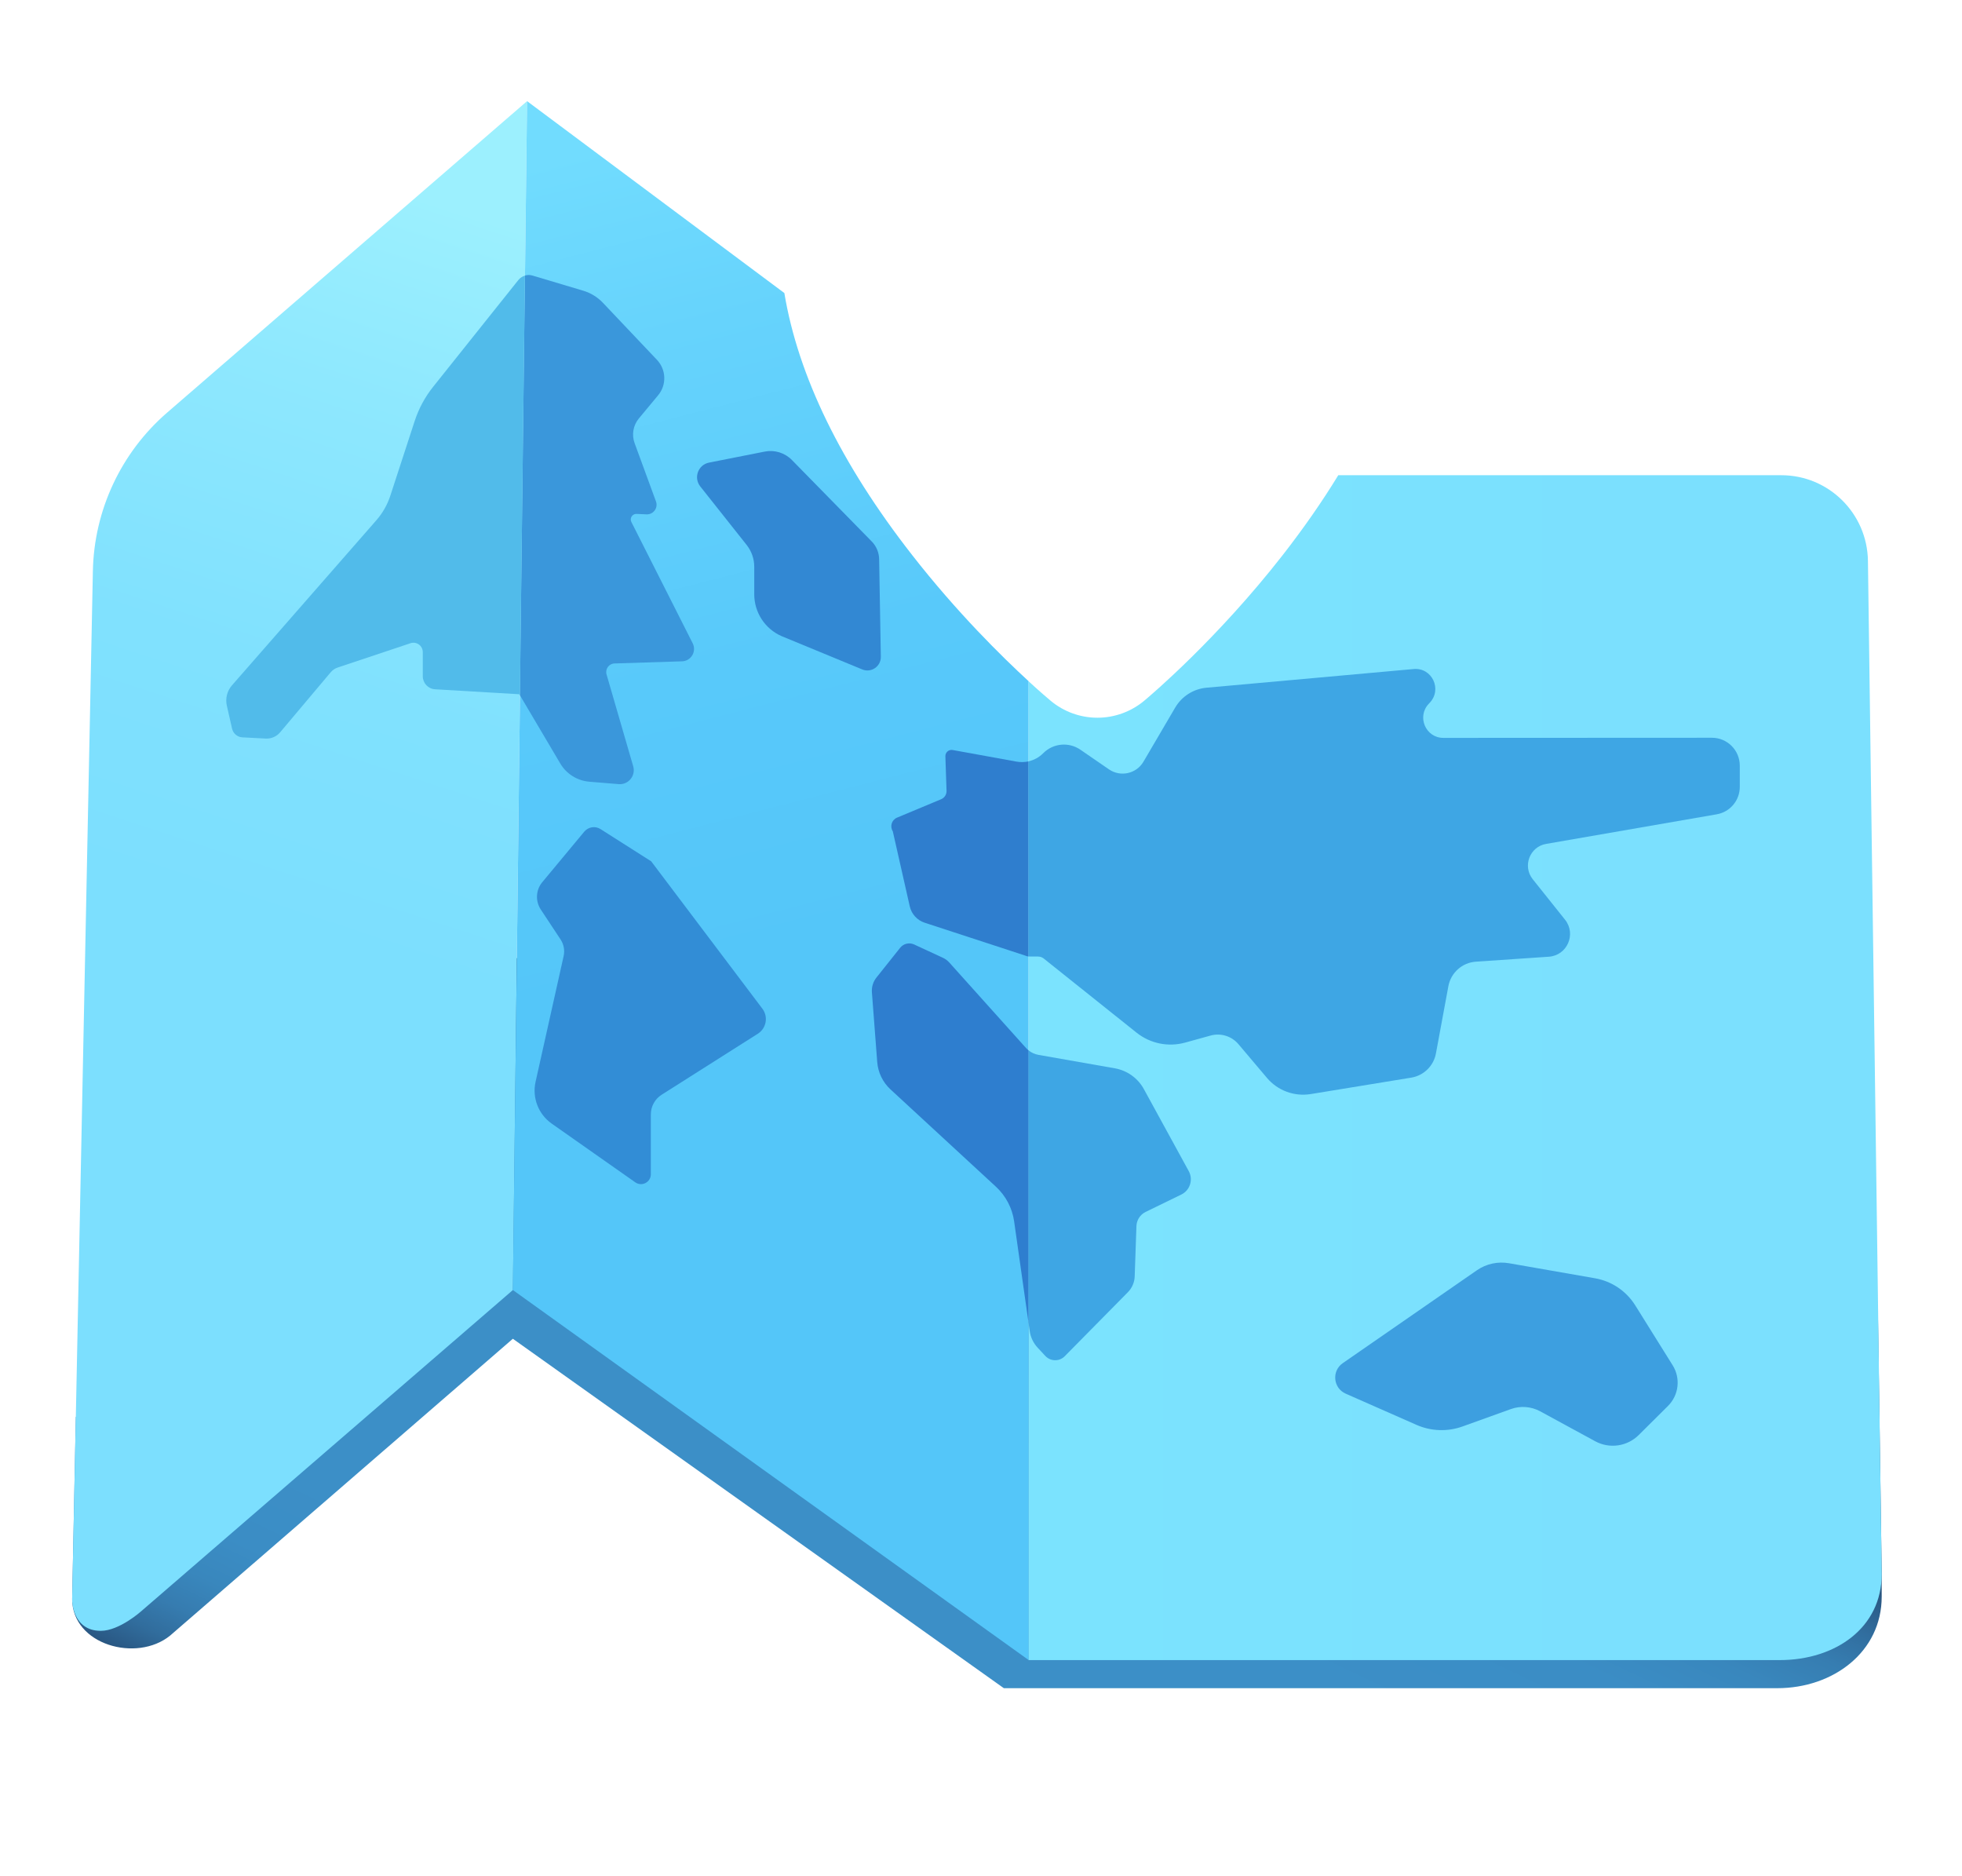 <svg width="136" height="130" viewBox="0 0 136 130" fill="none" xmlns="http://www.w3.org/2000/svg">
<g filter="url(#filter0_d_7251_18442)">
<path d="M130.396 106.348L129.479 38.871C129.435 35.578 126.76 32.931 123.477 32.931H92.764C91.653 34.754 90.368 36.599 88.913 38.466C84.388 44.263 79.815 48.142 79.308 48.565C78.399 49.322 77.251 49.738 76.069 49.738C74.888 49.738 73.737 49.322 72.831 48.565C72.672 48.433 72.121 47.966 71.299 47.212C69.482 45.543 66.347 42.463 63.225 38.466C58.29 32.146 55.325 26.056 54.369 20.309L36.534 7.01L11.585 28.596C8.394 31.358 6.524 35.346 6.438 39.573L5.17 102.493L5.003 110.82L5 110.892C5 110.892 5 110.968 5.014 111.091C5.259 114.065 9.534 115.186 11.788 113.358L35.551 92.783L69.585 117H123.193C127.069 117 130.435 114.492 130.435 110.649V108.913L130.396 106.348Z" fill="white"/>
</g>
<path d="M130.178 91.329L71.3 91.584L36.533 65.662L5.256 98.205L5.002 110.82C5.002 113.995 9.469 115.239 11.788 113.358L35.55 92.783L69.584 117H123.192C127.068 117 130.434 114.492 130.434 110.649V108.913L130.178 91.329Z" fill="url(#paint0_linear_7251_18442)"/>
<path d="M5 110.892L6.438 39.573C6.524 35.346 8.394 31.358 11.585 28.596L36.534 7.01L35.551 89.406L9.785 111.669C9.785 111.669 8.274 113.025 6.984 113.025C5.003 113.025 5 110.892 5 110.892Z" fill="url(#paint1_linear_7251_18442)"/>
<path d="M63.226 38.466C58.29 32.146 55.325 26.056 54.369 20.309L36.535 7.01L35.551 89.406L71.301 115.049V47.212C69.484 45.543 66.347 42.466 63.226 38.466Z" fill="url(#paint2_linear_7251_18442)"/>
<path d="M129.48 38.875C129.435 35.583 126.76 32.935 123.477 32.935H92.765C91.653 34.758 90.368 36.603 88.914 38.47C84.388 44.267 79.815 48.147 79.308 48.569C78.399 49.326 77.251 49.742 76.07 49.742C74.888 49.742 73.737 49.326 72.832 48.569C72.673 48.437 72.121 47.97 71.299 47.216V115.053H123.352C127.264 115.053 130.433 112.786 130.433 109.102L129.48 38.875Z" fill="url(#paint3_linear_7251_18442)"/>
<path d="M104.598 87.548L110.564 88.591C111.718 88.792 112.732 89.477 113.353 90.472L115.945 94.623C116.508 95.523 116.371 96.694 115.619 97.44L113.593 99.453C112.793 100.249 111.567 100.425 110.575 99.886L106.763 97.812C106.139 97.474 105.4 97.415 104.731 97.655L101.373 98.863C100.337 99.234 99.197 99.195 98.188 98.751L93.275 96.585C92.409 96.202 92.297 95.014 93.075 94.474L102.377 88.034C103.026 87.587 103.823 87.414 104.598 87.548Z" fill="#3D9FE0"/>
<path d="M48.542 33.714L51.755 37.767C52.095 38.198 52.282 38.729 52.282 39.277V41.186C52.282 42.444 53.026 43.584 54.177 44.087L59.772 46.396C60.391 46.65 61.068 46.186 61.057 45.515L60.94 38.788C60.94 38.315 60.756 37.859 60.424 37.524L54.893 31.881C54.402 31.381 53.697 31.163 53.012 31.297L49.152 32.06C48.391 32.208 48.06 33.108 48.542 33.714Z" fill="#3288D3"/>
<path d="M48.014 44.58L43.764 36.175C43.63 35.913 43.831 35.605 44.123 35.616L44.814 35.647C45.291 35.669 45.634 35.197 45.469 34.75L43.989 30.711C43.775 30.13 43.889 29.476 44.285 29L45.62 27.393C46.219 26.675 46.183 25.618 45.539 24.939L41.794 20.987C41.42 20.593 40.952 20.305 40.431 20.148L36.908 19.097C36.736 19.044 36.555 19.047 36.387 19.097L36.039 48.183L38.837 52.915C39.263 53.636 40.013 54.106 40.846 54.176L42.886 54.344C43.56 54.4 44.081 53.759 43.892 53.108L42.044 46.741C41.936 46.369 42.209 45.992 42.596 45.981L47.272 45.833C47.905 45.816 48.301 45.145 48.014 44.58Z" fill="#3A97DB"/>
<path d="M35.93 19.408L30.02 26.812C29.457 27.517 29.025 28.319 28.744 29.18L27.055 34.359C26.851 34.98 26.525 35.556 26.096 36.047L16.078 47.499C15.741 47.885 15.61 48.41 15.724 48.908L16.086 50.498C16.164 50.839 16.457 51.085 16.802 51.102L18.43 51.186C18.806 51.205 19.168 51.046 19.414 50.758L22.922 46.593C23.05 46.44 23.22 46.325 23.407 46.264L28.454 44.578C28.875 44.438 29.306 44.751 29.306 45.196V46.867C29.306 47.345 29.68 47.742 30.154 47.77L35.995 48.114L36.039 48.189L36.388 19.104C36.215 19.154 36.053 19.257 35.93 19.408Z" fill="#51BBEA"/>
<path d="M41.628 57.461L45.139 59.694L52.844 69.904C53.268 70.463 53.123 71.266 52.53 71.643L45.861 75.872C45.396 76.168 45.114 76.68 45.114 77.233V81.381C45.114 81.934 44.493 82.259 44.038 81.943L38.245 77.873C37.32 77.225 36.877 76.079 37.125 74.972L39.07 66.259C39.159 65.865 39.081 65.449 38.858 65.111L37.484 63.031C37.1 62.447 37.141 61.678 37.587 61.142L40.502 57.634C40.784 57.304 41.263 57.228 41.628 57.461Z" fill="#328DD6"/>
<path d="M70.464 52.784L66.033 51.979C65.766 51.932 65.523 52.142 65.531 52.415L65.612 54.825C65.612 55.074 65.465 55.297 65.233 55.392L62.179 56.667C61.808 56.821 61.669 57.276 61.886 57.614L63.062 62.813C63.182 63.347 63.575 63.778 64.094 63.948L71.063 66.226C71.135 66.265 71.216 66.282 71.297 66.29V52.768C71.03 52.824 70.745 52.835 70.464 52.784Z" fill="#2F7ECE"/>
<path d="M71.119 72.63L65.797 66.701C65.677 66.567 65.532 66.461 65.37 66.385L63.367 65.457C63.027 65.301 62.625 65.396 62.394 65.689L60.753 67.749C60.521 68.04 60.41 68.406 60.438 68.775L60.806 73.597C60.861 74.326 61.19 75.006 61.725 75.5L69.038 82.248C69.72 82.879 70.166 83.726 70.297 84.649L71.303 91.737V72.803C71.236 72.75 71.175 72.691 71.119 72.63Z" fill="#2E7ECF"/>
<path d="M71.963 66.294C72.103 66.294 72.236 66.341 72.345 66.428L78.782 71.568C79.73 72.323 80.978 72.58 82.146 72.258L83.915 71.769C84.62 71.574 85.376 71.808 85.849 72.37L87.822 74.704C88.566 75.585 89.717 76.009 90.854 75.825L97.827 74.685C98.691 74.542 99.376 73.871 99.535 73.007L100.396 68.351C100.569 67.415 101.355 66.713 102.302 66.649L107.36 66.305C108.631 66.218 109.28 64.737 108.483 63.739L106.245 60.935C105.523 60.033 106.033 58.685 107.17 58.487L119 56.435C119.922 56.276 120.597 55.474 120.597 54.535V53.065C120.597 51.997 119.733 51.13 118.666 51.13L100.048 51.139C98.822 51.139 98.192 49.666 99.039 48.774L99.1 48.71C99.989 47.776 99.259 46.253 97.994 46.367C93.658 46.761 86.635 47.393 83.631 47.662C82.728 47.743 81.92 48.257 81.46 49.04L79.262 52.788C78.771 53.626 77.673 53.87 76.873 53.322L74.889 51.958C74.084 51.404 72.997 51.508 72.309 52.204C72.03 52.486 71.679 52.676 71.303 52.763V66.285C71.32 66.285 71.336 66.291 71.353 66.291H71.963V66.294Z" fill="#3EA6E4"/>
<path d="M71.924 93.398L72.456 93.971C72.805 94.345 73.384 94.373 73.766 94.032L78.183 89.555C78.473 89.261 78.64 88.87 78.654 88.459L78.774 84.979C78.788 84.557 79.033 84.177 79.412 83.992L81.884 82.788C82.489 82.494 82.723 81.751 82.399 81.161L79.292 75.484C78.874 74.721 78.133 74.19 77.277 74.039L71.983 73.108C71.732 73.064 71.501 72.957 71.303 72.801V91.735L71.375 92.238C71.434 92.674 71.626 93.076 71.924 93.398Z" fill="#3EA6E4"/>
<path d="M93.097 17.078C93.097 7.661 85.458 0 76.07 0C66.681 0 59.043 7.661 59.043 17.078C59.043 30.268 73.879 42.821 74.512 43.349C75.412 44.104 76.725 44.101 77.625 43.349C78.26 42.818 93.097 30.265 93.097 17.078ZM76.07 24.396C72.046 24.396 68.774 21.111 68.774 17.078C68.774 13.045 72.049 9.76 76.07 9.76C80.094 9.76 83.365 13.045 83.365 17.078C83.365 21.111 80.094 24.396 76.07 24.396Z" fill="white"/>
<defs>
<filter id="filter0_d_7251_18442" x="0" y="7.01" width="135.436" height="122.99" filterUnits="userSpaceOnUse" color-interpolation-filters="sRGB">
<feFlood flood-opacity="0" result="BackgroundImageFix"/>
<feColorMatrix in="SourceAlpha" type="matrix" values="0 0 0 0 0 0 0 0 0 0 0 0 0 0 0 0 0 0 127 0" result="hardAlpha"/>
<feOffset dy="8"/>
<feGaussianBlur stdDeviation="2.5"/>
<feComposite in2="hardAlpha" operator="out"/>
<feColorMatrix type="matrix" values="0 0 0 0 0 0 0 0 0 0 0 0 0 0 0 0 0 0 0.25 0"/>
<feBlend mode="normal" in2="BackgroundImageFix" result="effect1_dropShadow_7251_18442"/>
<feBlend mode="normal" in="SourceGraphic" in2="effect1_dropShadow_7251_18442" result="shape"/>
</filter>
<linearGradient id="paint0_linear_7251_18442" x1="53.4" y1="135.768" x2="77.296" y2="85.356" gradientUnits="userSpaceOnUse">
<stop stop-color="#295681"/>
<stop offset="0.004" stop-color="#2A5985"/>
<stop offset="0.04" stop-color="#316D9D"/>
<stop offset="0.08" stop-color="#367CB0"/>
<stop offset="0.127" stop-color="#3987BD"/>
<stop offset="0.186" stop-color="#3B8DC5"/>
<stop offset="0.303" stop-color="#3C8FC7"/>
<stop offset="0.589" stop-color="#3C8FC7"/>
<stop offset="0.76" stop-color="#3B8DC5"/>
<stop offset="0.838" stop-color="#3987BD"/>
<stop offset="0.897" stop-color="#367DB1"/>
<stop offset="0.947" stop-color="#316E9F"/>
<stop offset="0.991" stop-color="#2B5B87"/>
<stop offset="1" stop-color="#295681"/>
</linearGradient>
<linearGradient id="paint1_linear_7251_18442" x1="36.51" y1="15.894" x2="15.918" y2="78.626" gradientUnits="userSpaceOnUse">
<stop stop-color="#9CF0FE"/>
<stop offset="0.218" stop-color="#8EE8FE"/>
<stop offset="0.516" stop-color="#80E1FE"/>
<stop offset="0.789" stop-color="#7CDFFE"/>
</linearGradient>
<linearGradient id="paint2_linear_7251_18442" x1="38.717" y1="10.912" x2="57.034" y2="81.965" gradientUnits="userSpaceOnUse">
<stop stop-color="#71DCFE"/>
<stop offset="0.187" stop-color="#66D3FC"/>
<stop offset="0.501" stop-color="#58C9FA"/>
<stop offset="0.789" stop-color="#54C6F9"/>
</linearGradient>
<linearGradient id="paint3_linear_7251_18442" x1="74.028" y1="73.993" x2="123.992" y2="73.993" gradientUnits="userSpaceOnUse">
<stop stop-color="#7BE3FE"/>
<stop offset="0.789" stop-color="#7BE0FE"/>
</linearGradient>
</defs>
</svg>
